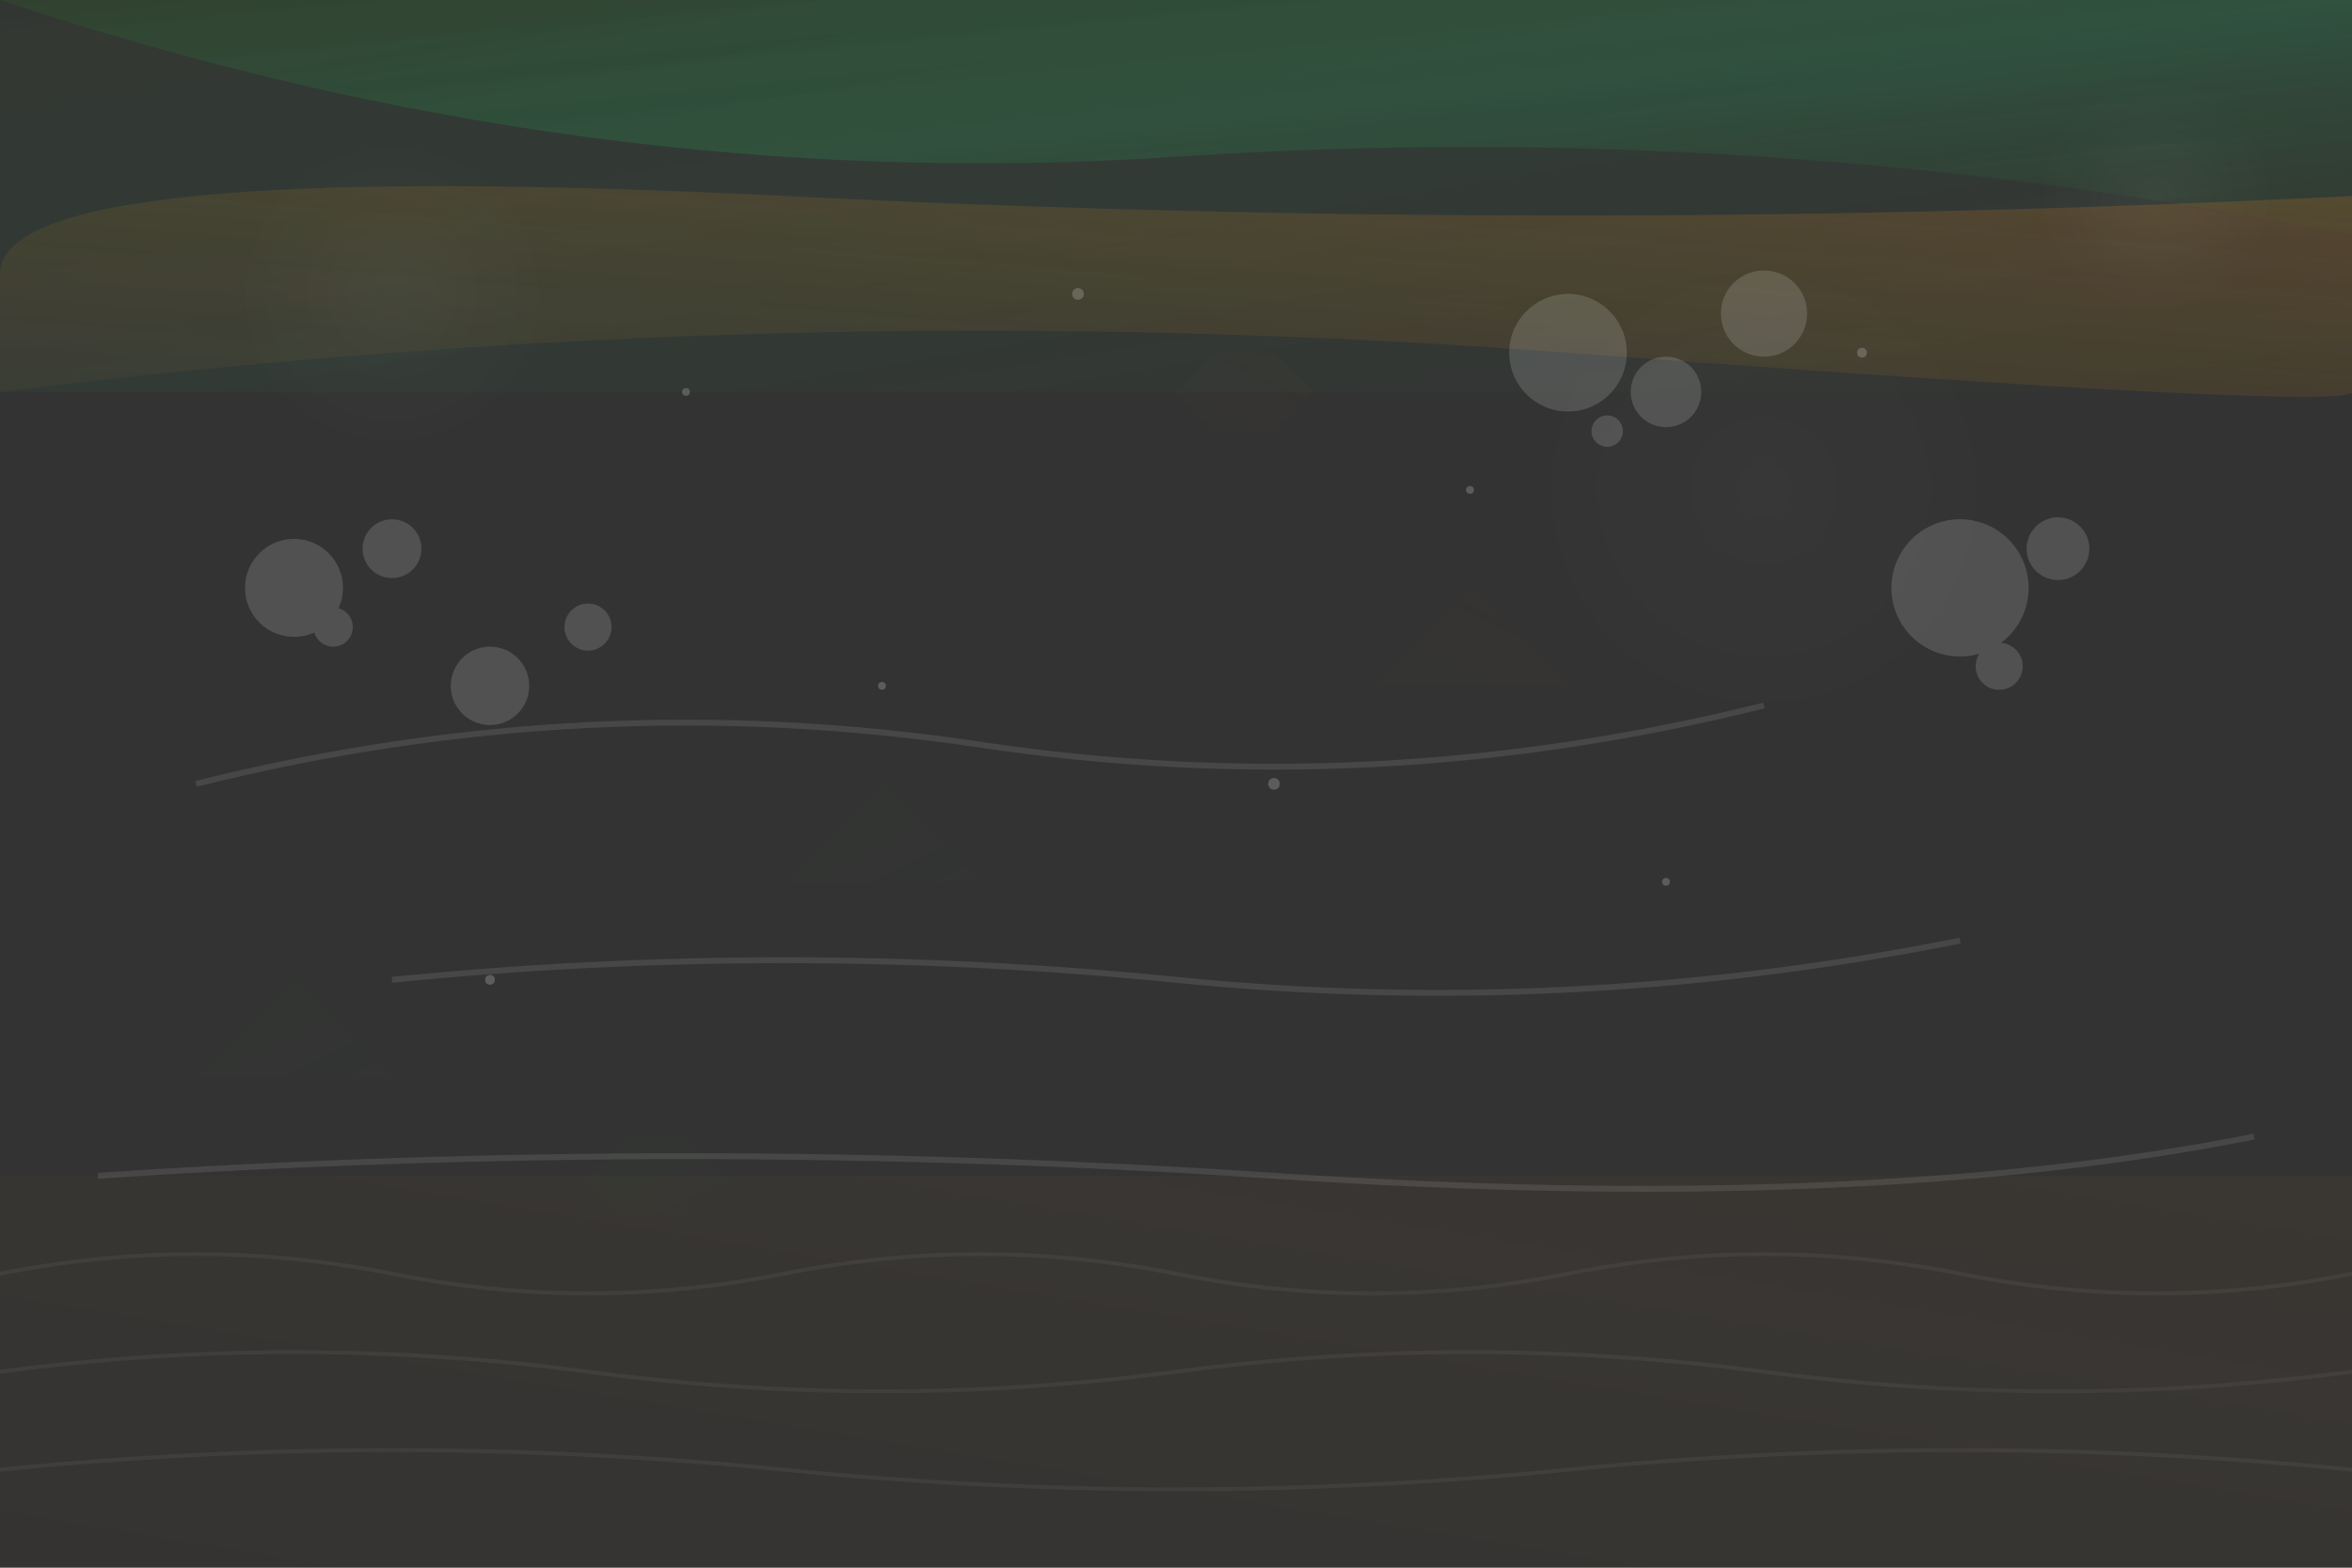 <svg width="1200" height="800" viewBox="0 0 1200 800" xmlns="http://www.w3.org/2000/svg">
  <rect x="0" y="0" width="1200" height="800" fill="#333333" stroke="none"/>
  <defs>
    <linearGradient id="bgGradient1" x1="0%" y1="0%" x2="100%" y2="100%">
      <stop offset="0%" style="stop-color:#2d5a27;stop-opacity:0.3" />
      <stop offset="50%" style="stop-color:#27ae60;stop-opacity:0.2" />
      <stop offset="100%" style="stop-color:#2d5a27;stop-opacity:0.1" />
    </linearGradient>
    <linearGradient id="bgGradient2" x1="100%" y1="0%" x2="0%" y2="100%">
      <stop offset="0%" style="stop-color:#e67e22;stop-opacity:0.2" />
      <stop offset="50%" style="stop-color:#f39c12;stop-opacity:0.1" />
      <stop offset="100%" style="stop-color:#e67e22;stop-opacity:0.05" />
    </linearGradient>
    <radialGradient id="circleGradient" cx="50%" cy="50%" r="50%">
      <stop offset="0%" style="stop-color:#ffffff;stop-opacity:0.1" />
      <stop offset="100%" style="stop-color:#ffffff;stop-opacity:0" />
    </radialGradient>
  </defs>
  
  <!-- Abstract background shapes -->
  <!-- Large flowing curves -->
  <path d="M0 0 Q300 100 600 80 T1200 120 L1200 0 Z" fill="url(#bgGradient1)"/>
  <path d="M0 200 Q400 150 800 180 T1200 200 L1200 100 Q800 120 400 100 T0 140 Z" fill="url(#bgGradient2)"/>
  
  <!-- Geometric shapes -->
  <circle cx="200" cy="150" r="80" fill="url(#circleGradient)" opacity="0.3"/>
  <circle cx="900" cy="250" r="120" fill="url(#circleGradient)" opacity="0.2"/>
  <circle cx="1100" cy="100" r="60" fill="url(#circleGradient)" opacity="0.4"/>
  
  <!-- Abstract cleaning-related shapes -->
  <!-- Bubbles -->
  <g opacity="0.15">
    <circle cx="150" cy="300" r="25" fill="#ffffff"/>
    <circle cx="200" cy="280" r="15" fill="#ffffff"/>
    <circle cx="170" cy="320" r="10" fill="#ffffff"/>
    <circle cx="250" cy="350" r="20" fill="#ffffff"/>
    <circle cx="300" cy="320" r="12" fill="#ffffff"/>
    
    <circle cx="800" cy="180" r="30" fill="#ffffff"/>
    <circle cx="850" cy="200" r="18" fill="#ffffff"/>
    <circle cx="820" cy="220" r="8" fill="#ffffff"/>
    <circle cx="900" cy="160" r="22" fill="#ffffff"/>
    
    <circle cx="1000" cy="300" r="35" fill="#ffffff"/>
    <circle cx="1050" cy="280" r="16" fill="#ffffff"/>
    <circle cx="1020" cy="340" r="12" fill="#ffffff"/>
  </g>
  
  <!-- Flowing lines representing cleanliness -->
  <g stroke="#ffffff" stroke-width="3" fill="none" opacity="0.1">
    <path d="M100 400 Q300 350 500 380 T900 360"/>
    <path d="M200 500 Q400 480 600 500 T1000 480"/>
    <path d="M50 600 Q350 580 650 600 T1150 580"/>
  </g>
  
  <!-- More abstract elements -->
  <g opacity="0.08">
    <!-- Triangular shapes -->
    <polygon points="400,450 450,400 500,450" fill="url(#bgGradient1)"/>
    <polygon points="700,350 750,300 800,350" fill="url(#bgGradient2)"/>
    <polygon points="100,550 150,500 200,550" fill="url(#bgGradient1)"/>
    
    <!-- Hexagonal shapes -->
    <polygon points="600,200 620,180 650,180 670,200 650,220 620,220" fill="url(#bgGradient2)"/>
    <polygon points="300,600 320,580 350,580 370,600 350,620 320,620" fill="url(#bgGradient1)"/>
  </g>
  
  <!-- Sparkle effects -->
  <g fill="#ffffff" opacity="0.2">
    <circle cx="350" cy="200" r="2"/>
    <circle cx="550" cy="150" r="3"/>
    <circle cx="750" cy="250" r="2"/>
    <circle cx="950" cy="180" r="2.5"/>
    <circle cx="450" cy="350" r="2"/>
    <circle cx="650" cy="400" r="3"/>
    <circle cx="850" cy="450" r="2"/>
    <circle cx="250" cy="500" r="2.5"/>
  </g>
  
  <!-- Wave patterns -->
  <g stroke="#ffffff" stroke-width="2" fill="none" opacity="0.05">
    <path d="M0 650 Q100 630 200 650 T400 650 T600 650 T800 650 T1000 650 T1200 650"/>
    <path d="M0 700 Q150 680 300 700 T600 700 T900 700 T1200 700"/>
    <path d="M0 750 Q200 730 400 750 T800 750 T1200 750"/>
  </g>
  
  <!-- Final overlay gradients -->
  <rect width="1200" height="200" y="0" fill="url(#bgGradient1)" opacity="0.3"/>
  <rect width="1200" height="200" y="600" fill="url(#bgGradient2)" opacity="0.2"/>
</svg>
